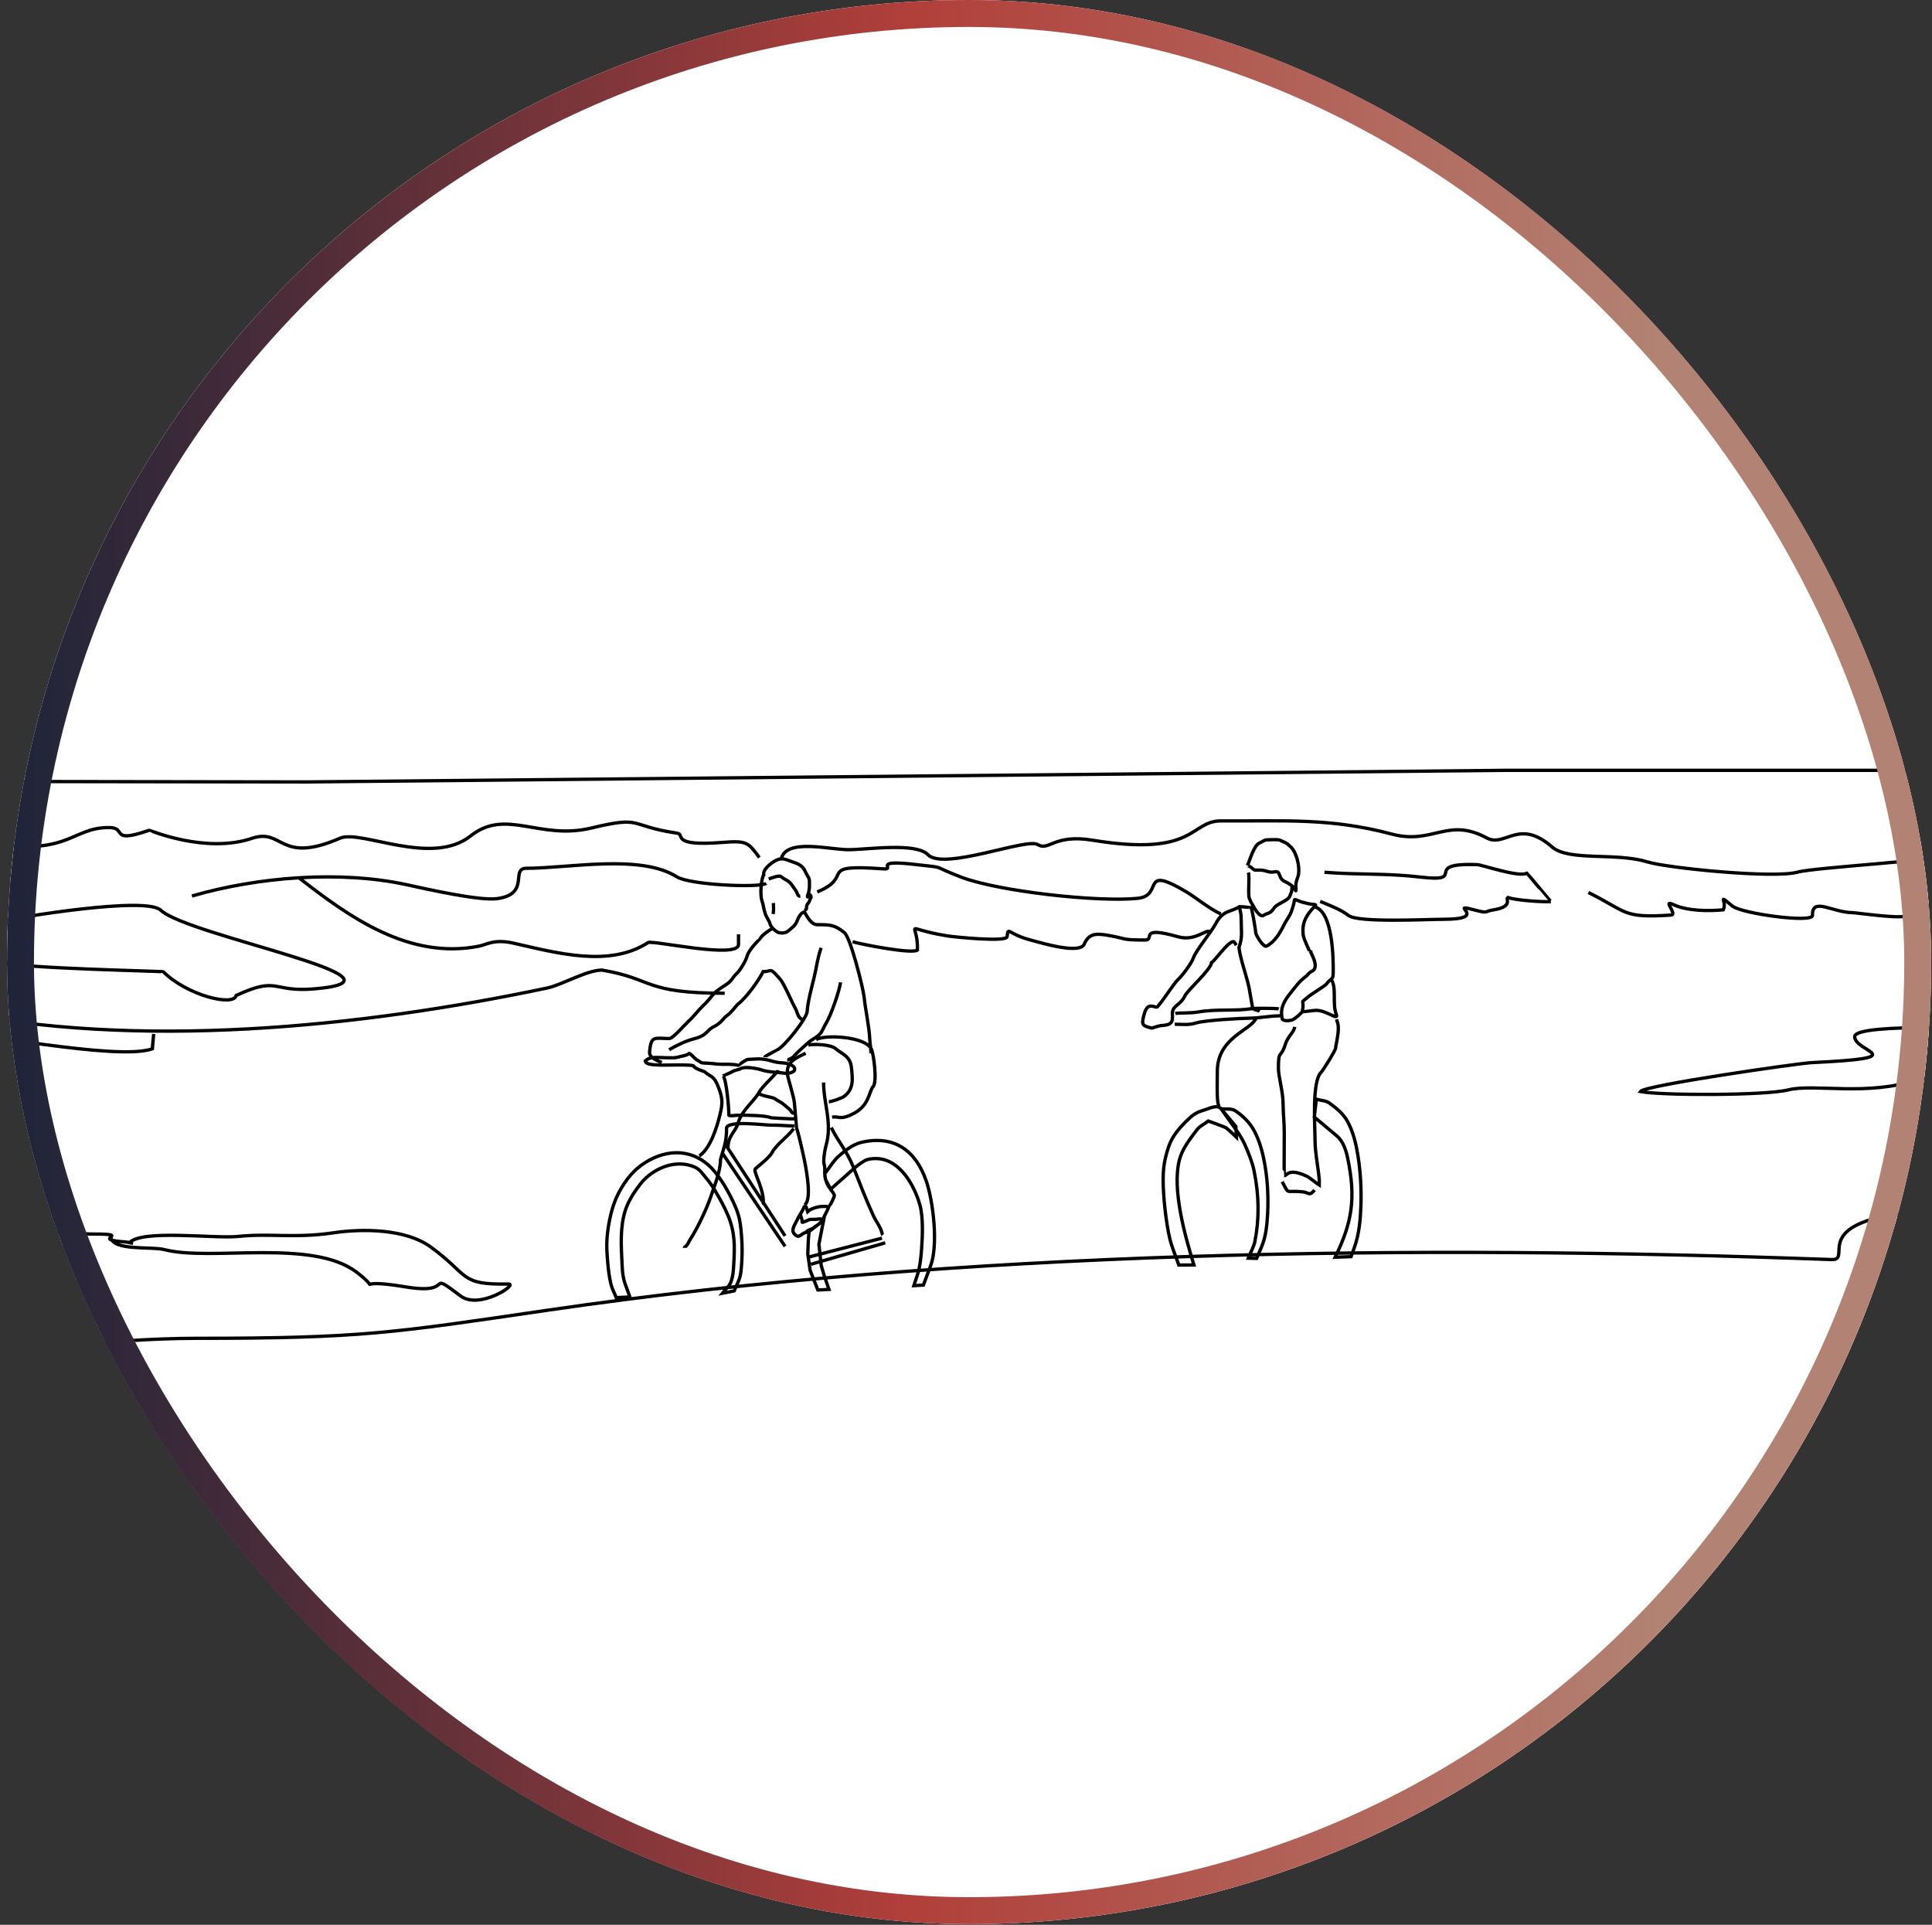 <?xml version="1.0" encoding="UTF-8"?> <svg xmlns="http://www.w3.org/2000/svg" width="269" height="268" viewBox="0 0 269 268" fill="none"><rect x="0" y="0" width="269" height="268" fill="#333333" stroke="none"/><g clip-path="url(#clip0_220_299)"><rect x="0.976" width="267.91" height="267.91" rx="133.955" fill="url(#paint0_linear_220_299)"></rect><path d="M107.518 129.319C107.274 129.368 106.003 130.281 105.889 130.623C105.889 130.639 104.26 132.187 104.015 133.148C103.836 133.816 102.989 135.217 102.484 135.641C102.109 135.95 101.93 136.569 101.05 137.123C98.851 138.492 99.388 138.638 97.727 140.202C97.189 140.708 96.619 141.522 95.821 142.239C95.299 142.728 93.686 144.601 93.197 144.601C91.128 144.601 90.639 144.113 90.444 146.491C90.379 147.29 91.617 147.729 92.138 147.941" fill="white"></path><path d="M93.164 146.166C94.158 145.58 95.446 144.945 96.537 144.668C98.606 144.13 98.248 143.511 99.437 142.924C100.366 142.468 100.773 141.735 101.116 141.491C101.898 140.937 102.5 140.008 102.745 139.812C103.918 138.916 105.563 136.635 106.263 135.283C107.534 135.316 107.062 134.534 108.626 136.342C109.18 136.978 110.222 139.487 110.711 140.35C111.053 140.953 111.037 141.67 111.737 141.979" fill="white"></path><path d="M114.328 131.976C113.791 133.508 113.725 134.551 113.351 136.098C113.057 137.288 112.422 139.699 112.39 140.807C112.357 141.784 109.098 145.89 108.169 146.199C108.153 146.199 106.736 146.965 106.605 147.063C106.524 147.128 106.508 147.112 106.508 147.193" fill="white"></path><path d="M117.032 136.781C116.853 138.052 115.696 141.376 114.996 142.516C114.311 143.657 114.605 143.868 113.009 144.813C112.65 145.025 110.972 146.573 110.597 146.98C110.646 147.143 109.767 147.599 109.604 147.583" fill="white"></path><path d="M111.999 126.973C111.542 127.071 111.2 127.674 111.053 128.065C110.711 128.961 110.305 129.14 109.669 129.678C109.327 129.971 108.577 129.939 108.3 129.808C107.893 129.596 107.356 129.108 107.225 128.652C107.079 128.146 106.72 127.739 106.557 127.25C106.313 126.534 106.312 126.045 106.068 125.344C105.824 124.627 105.955 122.33 106.346 121.809C106.183 121.092 107.257 120.261 107.795 119.935C108.544 119.479 109.017 119.495 109.832 119.821C110.662 120.147 111.608 120.277 112.064 121.239C112.699 122.591 112.732 121.939 112.699 123.634C112.699 123.634 112.39 125.556 112.438 124.66C112.438 124.562 112.618 124.334 112.813 124.627C113.058 125.018 112.862 124.953 112.715 125.409C112.585 125.849 112.276 125.8 112.292 126.485C112.292 126.615 112.097 126.729 111.983 126.762" fill="white"></path><path d="M107.029 122.38C107.372 122.282 108.479 121.809 108.772 122.07C109.392 122.608 109.767 122.461 110.386 123.406C110.581 123.716 110.907 124.058 111.005 124.416C111.053 124.612 111.2 124.807 111.428 124.791" fill="white"></path><path d="M107.681 125.736C107.714 126.307 107.73 126.714 107.648 127.268L107.681 125.736Z" fill="white"></path><path d="M111.999 126.973C112.39 127.609 112.927 128.75 113.791 128.75C115.55 128.75 116.186 128.75 117.554 129.842C118.45 130.558 120.193 137.662 120.307 138.786C120.503 140.66 121.024 142.908 121.105 144.765C121.138 145.368 121.268 145.987 121.268 146.655" fill="white"></path><path d="M113.627 144.749C114.882 144.016 120.535 144.31 121.334 146.085C121.659 146.819 122.148 150.615 121.578 151.283C120.975 151.967 121.057 153.857 118.939 154.997C116.903 156.089 116.772 155.323 115.86 155.567" fill="white"></path><path d="M112.536 145.515C113.22 145.336 115.696 145.401 116.381 146.036C117.081 146.704 118.385 146.981 118.548 148.627C118.711 150.24 118.906 151.608 117.537 152.651C117.179 152.928 115.761 153.4 115.403 153.4" fill="white"></path><path d="M112.178 146.655C110.793 147.307 109.457 147.877 109.637 149.572C109.702 150.142 110.516 152.651 110.598 153.482C110.647 153.938 110.907 157.131 110.923 157.164C111.118 157.424 112.048 161.677 112.129 162.182C112.292 163.176 113.058 167.086 112.015 167.786" fill="white"></path><path d="M114.67 150.728C114.67 153.71 115.941 156.398 114.98 159.624C114.898 159.917 114.377 162.426 114.996 162.377" fill="white"></path><path d="M114.751 162.133C114.996 163.045 114.605 163.371 115.11 164.707C115.338 165.342 116.234 166.19 116.169 166.515C116.104 166.776 115.729 167.558 115.566 167.802" fill="white"></path><path d="M112.015 167.77C112.112 168.063 111.232 169.302 111.02 169.79C110.76 170.393 110.043 171.257 110.63 171.843C111.347 172.56 111.46 171.729 112.275 171.583C112.324 171.257 113.106 171.175 113.318 170.931C113.497 170.719 114.23 170.458 114.572 169.742C114.833 169.204 115.028 168.894 115.289 168.292C115.338 168.194 115.517 167.705 115.533 167.689L115.583 167.803" fill="white"></path><path d="M112.129 167.948C112.34 168.046 112.406 168.73 112.422 168.763C112.569 168.649 112.504 168.616 112.83 168.421C113.107 168.258 113.954 167.997 114.263 167.997C114.638 167.997 114.833 167.932 115.241 168.013" fill="white"></path><path d="M111.347 169.057C111.542 169.22 111.738 170.083 111.689 170.181C111.754 170.279 112.536 169.823 112.83 169.79C113.269 169.758 113.53 169.823 113.986 169.725C114.084 169.709 114.263 169.725 114.361 169.741" fill="white"></path><path d="M108.3 149C108.267 149.408 106.15 151.2 105.677 152.112C105.107 153.22 103.265 154.589 102.777 156.348C102.434 157.603 101.36 158.075 101.36 159.818" fill="white"></path><path d="M110.515 157.146C109.636 158.32 108.088 159.362 107.502 160.47C107.029 161.366 105.107 162.653 105.107 162.865C105.123 163.647 106.345 165.602 106.28 167.492C106.28 167.573 106.264 167.557 106.313 167.622" fill="white"></path><path d="M105.612 152.243C106.394 152.748 107.697 152.683 108.104 153.139C108.104 153.139 108.952 153.595 109.18 153.823C109.457 154.1 109.994 154.393 110.206 154.817C110.238 154.899 110.451 155.013 110.532 155.045" fill="white"></path><path d="M89.858 147.583C89.662 148.365 91.617 148.251 91.992 148.3C92.399 148.332 96.439 148.186 96.553 148.414C96.781 148.854 98.003 149.147 98.085 149.228" fill="white"></path><path d="M89.857 147.779C90.297 147.03 91.894 147.274 92.676 147.274C93.409 147.274 94.028 147.356 94.696 147.111C94.81 147.079 95.722 146.948 95.902 146.704C96.032 146.525 96.749 147.437 97.058 147.6C97.775 147.942 97.286 148.007 98.59 148.04C99.095 148.056 99.877 148.186 100.447 148.186C101.132 148.186 102.141 148.154 102.777 148.333C102.825 148.349 103.82 147.502 104.211 147.502C104.504 147.502 105.221 147.437 105.612 147.437C107.078 147.437 107.583 147.958 108.984 147.991C109.375 148.007 110.939 148.301 110.597 149.05C110.483 149.294 109.75 149.506 109.473 149.457C108.382 149.294 106.997 149.311 106.019 148.968C105.498 148.789 103.673 148.431 103.087 148.806C102.842 148.968 102.434 148.936 101.962 149.213C101.783 149.327 100.708 149.783 100.692 149.799" fill="white"></path><path d="M98.085 149.212C99.111 150.092 99.388 149.701 100.056 151.444C100.642 152.992 100.626 153.676 100.219 155.305C99.812 156.967 98.916 159.818 97.466 160.877L97.352 160.926" fill="white"></path><path d="M100.692 149.815C101.148 150.369 101.506 154.328 101.474 155.257C101.474 155.452 102.663 155.257 103.054 155.273C103.901 155.273 106.655 155.305 107.339 155.631C107.42 155.664 110.402 155.811 110.776 155.794" fill="white"></path><path d="M110.63 156.773C109.457 156.773 108.56 156.642 107.322 156.658C106.394 156.658 101.49 155.991 101.164 157.017C101.164 159.037 100.822 159.64 100.317 161.448C100.317 163.094 99.486 165.082 98.965 166.629C98.378 168.34 97.14 170.963 96.146 172.494C95.869 172.918 95.755 173.391 95.364 173.619C95.299 173.651 95.283 173.684 95.283 173.749" fill="white"></path><path d="M115.746 157C116.593 158.809 117.913 160.226 118.809 162.491C119.688 164.739 120.6 167.069 121.578 169.219C121.985 170.115 122.621 170.816 122.832 171.793C122.865 171.924 122.833 171.859 122.914 171.956" fill="white"></path><path d="M85.8 180.672C85.556 180.053 85.231 179.467 85.068 178.815C84.84 177.87 84.709 176.893 84.628 175.915C84.53 174.775 84.432 173.634 84.513 172.494C84.595 171.304 84.79 170.115 85.084 168.942C85.328 167.964 85.67 167.003 86.126 166.123C87.153 164.168 88.407 162.637 90.363 161.562C93.735 159.704 97.254 160.307 99.583 163.223C100.219 164.022 100.789 164.869 101.278 165.765C101.848 166.824 102.418 167.916 102.777 169.072C103.102 170.131 103.184 171.272 103.266 172.38C103.347 173.553 103.347 174.726 103.266 175.883C103.201 176.73 103.168 177.609 102.826 178.375L102.223 179.744L100.578 180.07C100.969 179.564 101.506 179.141 101.75 178.538C102.06 177.772 102.109 176.941 102.158 176.127C102.304 173.52 102.37 171.647 101.343 169.186C100.871 168.062 100.268 166.987 99.649 165.928C99.274 165.293 98.867 164.673 98.394 164.12C97.905 163.533 97.45 162.816 96.749 162.507C94.207 161.399 91.34 162.523 89.581 164.364C89.222 164.739 88.065 166.221 87.446 167.557C86.387 169.822 86.436 172.591 86.566 175.019C86.632 176.29 86.615 177.609 87.055 178.815L87.706 180.591L85.8 180.672Z" fill="white"></path><path d="M114.833 163.42C115.501 162.589 116.039 161.612 116.853 160.911C117.766 160.129 118.776 159.331 119.949 159.054C124.494 158.011 127.508 160.178 128.975 164.463C129.919 167.232 130.669 173.293 129.578 176.226L128.567 178.93L127.232 179.012C127.476 178.23 127.786 177.48 127.965 176.682C128.161 175.721 128.258 174.759 128.323 173.782C128.453 172.039 128.551 169.448 128.079 167.77C127.313 165.049 125.293 161.4 122.067 161.318C121.481 161.302 120.845 161.351 120.34 161.644C119.281 162.263 118.401 163.159 117.472 163.974L115.648 165.587L114.931 164.202L114.833 163.42Z" fill="white"></path><path d="M112.65 171.468L112.552 172.56L112.471 174.613L112.797 176.877L113.872 179.614L115.42 179.533L114.784 177.708L114.344 176.209L114.019 173.244L114.67 169.937L112.65 171.468Z" fill="white"></path><path d="M173.68 120.522C174.006 119.837 174.593 117.654 175.375 117.377C175.684 117.263 176.059 116.921 176.385 116.937C176.385 116.937 177.933 116.856 178.177 116.97C179.138 117.459 178.845 117.133 179.676 117.882C180.523 118.648 180.979 120.603 180.8 121.744C180.735 122.167 180.409 122.656 180.425 123.373C180.442 124.236 180.54 124.188 180.133 123.585C179.986 123.373 179.334 122.917 179.024 122.803C177.868 122.363 178.389 121.222 177.542 121.385C176.515 121.581 176.417 121.141 175.309 121.141C174.593 121.141 174.772 121.271 174.185 120.75C174.104 120.701 173.696 120.489 173.68 120.522Z" fill="white"></path><path d="M173.827 121.484C174.007 122.135 173.73 124.612 173.958 125.1C174.121 125.443 174.072 125.459 174.332 125.866C174.544 126.225 175.359 127.886 175.978 127.43C176.401 127.121 176.858 127.284 177.363 126.469C177.754 125.817 179.334 125.459 179.595 124.758C179.953 123.764 179.774 124.481 179.904 123.504L179.953 123.422" fill="white"></path><path d="M172.54 126.078C172.703 127.121 172.817 126.974 172.817 128.164C172.817 129.826 173.029 130.38 172.508 131.944C172.475 132.025 172.491 132.025 172.458 132.106" fill="white"></path><path d="M172.573 126.24C172.768 126.224 174.169 126.354 174.202 126.403C174.349 126.631 174.838 129.58 174.838 129.841C174.854 130.216 175.912 131.959 176.352 131.731C177.46 131.177 178.226 129.906 178.748 128.831C179.106 128.081 179.611 127.576 179.888 126.664C180.116 125.915 180.099 126.077 180.23 125.312C180.262 125.133 180.865 125.491 181.175 125.572C182.022 125.784 182.12 125.866 182.967 125.931C183.488 125.963 182.935 126.273 182.658 126.615C181.696 127.739 181.272 128.701 181.452 130.199C181.517 130.737 182.315 132.366 182.331 132.431" fill="white"></path><path d="M172.508 131.944C172.671 133.459 173.567 135.869 173.925 137.596C173.99 137.938 174.414 140.529 174.479 140.594" fill="white"></path><path d="M183.033 126.257C185.574 126.925 185.672 133.425 185.623 135.592C185.59 136.488 185.313 136.162 184.727 136.961C184.45 137.335 182.739 138.28 181.99 138.916C180.898 139.861 181.664 138.981 181.338 140.822C181.305 140.985 180.197 141.979 179.823 142.044C179.513 142.109 178.52 142.256 178.504 141.734C178.227 140.333 178.813 139.355 179.644 138.313C180.475 137.286 180.833 136.7 181.924 135.869C182.022 135.804 182.266 135.413 182.641 135.25C183.798 134.712 182.511 132.757 182.495 132.513L182.316 132.448" fill="white"></path><path d="M172.573 126.24C171.367 127.039 170.292 126.648 169.233 128.668C168.646 129.792 166.528 132.301 166.137 133.425C165.909 134.11 164.622 135.853 164.003 136.407C163.384 136.977 161.315 140.268 161.038 140.236C160.582 140.187 159.784 139.617 159.36 141.05C158.855 142.761 159.034 142.81 160.37 143.152C160.37 143.152 161.38 142.826 161.576 142.81C163.042 142.712 163.319 142.468 163.238 141.246C163.156 139.959 164.329 140.056 164.981 138.655C165.372 137.841 168.549 135.071 168.696 134.028C169.152 133.784 171.417 130.509 171.889 131.21C172.003 131.373 172.035 131.454 172.133 131.617" fill="white"></path><path d="M185.33 136.358C186.144 137.433 185.476 139.779 186.046 141.213C186.454 142.223 184.727 140.675 183.261 140.675C182.87 140.675 181.354 140.904 181.338 140.904L181.355 140.822" fill="white"></path><path d="M174.479 140.579C174.658 140.513 175.261 140.725 175.391 140.807L174.479 140.579Z" fill="white"></path><path d="M180.262 142.973C180.181 143.755 179.367 144.162 178.959 145.416C178.308 147.502 177.998 146.036 177.998 148.724C177.998 149.913 178.65 152.015 178.65 153.709C178.65 155.045 178.829 156.348 178.813 157.864C178.813 157.945 178.78 163.696 178.813 163.696C179.204 163.745 179.334 162.507 182.055 163.827C182.266 163.924 183.407 164.837 183.701 165.016C183.766 163.517 183.098 160.894 183.098 158.743C183.098 156.87 182.641 150.516 183.945 149.31C184.157 149.115 185.948 146.28 185.965 145.921C185.981 145.482 186.339 144.309 186.339 143.184C186.339 142.468 186.225 142.484 186.095 141.93" fill="white"></path><path d="M178.519 164.543C179.578 166.449 178.861 165.7 181.338 165.944C182.299 166.042 182.267 166.612 183.032 165.7" fill="white"></path><path d="M174.854 141.849C174.039 143.511 169.494 144.504 169.494 149.18C169.494 149.93 169.396 153.351 169.64 153.775C169.689 153.856 169.657 153.97 169.657 154.068" fill="white"></path><path d="M163.645 141.116C164.036 141.002 165.714 141.1 166.838 140.904C169.526 140.448 172.084 140.823 174.283 140.432C174.576 140.383 177.737 140.367 178.047 140.481" fill="white"></path><path d="M163.563 142.614C164.703 142.614 165.469 142.761 166.528 142.435C167.75 142.061 172.589 141.784 174.055 141.767C175.423 141.751 176.808 141.441 178.226 141.441" fill="white"></path><path d="M164.133 176.144C163.709 174.922 163.188 173.733 162.878 172.478C162.341 170.197 161.934 166.499 161.95 164.137C161.95 163.143 162.047 162.149 162.275 161.188C162.52 160.178 162.814 159.168 163.368 158.288C164.019 157.245 164.899 156.333 165.827 155.502C166.3 155.078 166.87 154.785 167.473 154.622C168.288 154.394 169.46 153.726 170.014 154.378L172.067 156.838L172.148 158.337C172.148 158.337 170.976 157.213 170.732 157.05C170.487 156.887 168.239 156.088 168.239 156.088C167.701 156.512 167.033 156.789 166.626 157.343C165.665 158.63 164.606 159.95 164.215 161.497C163.156 165.587 164.98 172.038 166.235 176.128L164.133 176.144Z" fill="white"></path><path d="M183.276 153.058C183.879 153.237 184.58 153.22 185.085 153.579C186.062 154.279 187.056 155.094 187.626 156.153C188.425 157.619 188.816 159.297 189.077 160.943C189.435 163.224 189.565 165.57 189.484 167.883C189.419 169.806 189.239 171.794 188.604 173.602L188.116 174.971L185.899 175.052C188.245 170.246 188.832 166.873 187.626 161.187C187.398 160.096 186.991 158.89 186.128 158.157L183 155.534L183.276 153.058Z" fill="white"></path><path d="M170.014 154.378C170.666 154.475 171.433 154.297 171.987 154.655C173.062 155.372 174.039 156.333 174.642 157.474C175.473 159.038 175.896 160.813 176.173 162.557C176.515 164.658 176.596 166.809 176.499 168.927C176.417 170.507 176.271 172.153 175.652 173.603L174.967 175.216L173.795 175.183C174.104 174.401 174.56 173.668 174.723 172.853C175.033 171.306 175.179 169.709 175.163 168.145C175.147 166.402 174.951 164.658 174.593 162.948C174.332 161.726 173.843 160.553 173.338 159.396C172.996 158.647 172.556 157.93 172.068 157.262L170.014 154.378Z" fill="white"></path><path d="M-187.338 195.369C-175.868 195.369 -178.165 195.907 -166.076 192.795C-165.881 191.818 -59.021 186.848 -54.084 188.559C-35.576 194.995 2.026 186.343 27.442 186.343C50.381 186.343 54.633 185.594 76.334 182.417C133.487 174.059 196.799 173.244 255.011 175.379C258.677 175.509 248.901 168.292 276.451 168.292C285.2 168.292 293.933 168.292 302.486 168.292" fill="white"></path><path d="M298.544 142.664C295.139 142.387 284.972 143.316 280.019 143.316C278.781 143.316 258.302 142.338 258.237 144.326C258.172 146.509 266.839 147.258 252.209 147.959C250.449 148.04 228.911 151.136 228.374 151.983C231.29 152.553 245.806 152.553 248.983 151.755C252.616 150.843 260.029 152.716 267.083 150.289C268.794 149.702 299.228 148.822 299.521 150.093C300.075 150.386 301.705 150.24 302.503 150.24" fill="white"></path><path d="M-187.338 181.503C-185.024 181.145 -186.393 180.738 -182.157 180.542C-177.709 180.33 -171.664 178.538 -167.738 181.308C-167.135 181.731 -152.913 182.937 -152.342 180.9C-152.131 180.135 -146.021 178.929 -145.125 179.157C-139.39 180.656 -134.013 179.402 -128.197 179.402C-113.632 179.402 -108.109 180.461 -93.886 176.583C-92.241 176.127 -84.518 173.113 -83.622 173.683C-76.681 178.098 -56.886 177.447 -49.587 175.394C-41.099 173.015 -31.796 173.406 -23.162 171.695C-11.838 169.447 -7.505 171.337 3.786 171.337C6.392 171.337 9.619 171.826 13.105 171.826C18.71 171.826 12.225 172.559 17.536 172.934C17.829 172.95 18.106 173.064 18.53 173.113" fill="white"></path><path d="M-36.146 190.936C-38.867 189.014 -40.073 185.104 -44.977 182.497C-49.832 179.923 -50.239 182.627 -55.6 182.627C-57.75 182.627 -61.937 183.279 -63.533 182.139C-64.201 181.65 -70.522 181.634 -70.767 182.041C-73.976 187.434 -73.292 182.432 -77.137 185.544C-81.96 189.454 -91.263 189.291 -97.03 188.607L-97.519 188.59V189.095" fill="white"></path><path d="M-188.168 188.118C-176.666 182.921 -184.308 186.766 -172.3 186.342C-167.804 186.195 -167.967 189.861 -167.234 185.544C-167.022 184.322 -160.244 189.747 -154.688 186.57C-153.923 186.13 -152.228 184.566 -149.947 185.43C-140.726 188.884 -145.76 184.599 -138.021 186.179C-135.822 186.619 -124.14 188.558 -123.326 185.511C-122.853 183.8 -117.933 185.756 -115.261 185.707C-109.933 185.609 -114.903 186.652 -111.433 184.42C-108.728 182.676 -101.104 186.7 -99.621 184.615C-97.194 181.161 -90.579 180.738 -87.043 181.813C-84.827 182.497 -76.697 182.334 -75.28 180.998C-75.003 180.738 -71.126 180.021 -75.46 177.821C-76.242 177.43 -75.981 177.023 -75.85 176.225" fill="white"></path><path d="M18.009 173.049C19.736 171.126 29.902 172.511 33.225 172.153C37.478 171.697 41.03 172.446 46.341 171.664C50.447 171.045 56.458 171.077 59.961 173.619C65.403 177.562 63.871 178.914 70.779 178.784C72.246 178.751 66.739 182.417 64.132 180.445C59.049 176.617 63.725 180.397 56.426 179.175C48.312 177.822 53.721 180.266 49.681 177.154C43.473 172.397 29.364 175.672 22.896 173.994C21.088 173.521 15.63 174.222 15.434 172.218" fill="white"></path><path d="M-187.338 146.036C-177.367 145.645 -148.465 139.421 -139.96 143.934C-134.356 146.899 -101.853 146.394 -94.375 144.504C-87.874 142.875 -89.178 145.742 -80.478 142.451C-72.951 139.616 -15.846 138.851 -7.277 140.659C19.068 146.215 50.088 143.07 76.205 137.564C78.274 137.124 81.695 135.071 83.813 135.071C91.128 136.309 89.515 138.297 100.903 138.297" fill="white"></path><path d="M-180.267 155.714C-172.529 150.142 -159.983 152.097 -157.246 149.295C-156.105 148.122 -130.967 150.109 -129.956 149.702L-129.647 149.588" fill="white"></path><path d="M-163.519 151.07C-161.27 152.227 -150.176 158.939 -148.774 157.114C-147.161 155.012 -142.225 162.1 -133.883 160.177C-129.761 159.232 -114.3 165.211 -117.021 160.682C-121.061 153.954 -114.332 159.639 -114.348 155.55C-114.365 153.057 -103.612 158.906 -107.05 151.64C-107.441 150.809 -94.423 151.135 -92.208 149.278C-90.415 147.779 -75.867 149.913 -71.794 149.913C-69.269 149.913 -63.843 150.32 -62.263 148.61C-61.269 147.534 -56.528 149.815 -56.463 147.534L-56.284 147.176C-55.111 147.046 -54.182 148.3 -50.386 148.3C-44.341 148.3 -51.82 147.176 -43.006 147.176C-40.92 147.176 -32.562 147.437 -32.595 146.329C-32.676 143.51 -21.76 147.893 -19.137 147.828C-15.211 147.73 -10.731 149.799 -10.845 146.541C-10.893 144.928 -7.472 146.964 -5.273 144.39C-4.344 143.298 16.102 147.811 21.202 146.036C21.202 146.019 21.381 144.113 21.398 143.966" fill="white"></path><path d="M-183.167 129.27C-175.982 129.27 -169.726 135.559 -156.936 135.396C-146.835 135.266 -144.05 136.879 -135.17 132.92C-127.546 129.515 -119.823 132.089 -114.463 128.195C-111.53 129.075 -94.407 125.474 -82.791 129.352C-75.883 131.665 -8.678 130.232 -0.466 128.391C2.792 127.658 20.323 124.79 22.375 126.729C26.188 130.329 59.505 136.39 43.686 137.694C37.788 138.182 38.846 135.852 32.883 138.606C32.541 140.203 26.009 138.573 22.75 135.315C22.636 135.201 3.151 134.875 -0.026 133.963C-17.997 128.782 -31.617 140.463 -46.394 135.103C-51.721 133.164 -69.822 132.187 -70.311 131.877" fill="white"></path><path d="M-187.338 136.049C-169.987 143.837 -175.347 135.805 -172.544 136.554C-164.073 138.835 -167.136 137.858 -159.12 137.972C-155.927 138.004 -147.357 143.364 -144.913 140.122C-142.518 136.929 -134.046 138.574 -130.934 139.617C-122.022 142.599 -130.771 135.56 -123.13 135.56C-109.331 135.56 -120.361 134.55 -111.921 131.976C-109.787 131.324 -96.281 130.445 -93.739 131.259C-88.851 132.823 -79.418 133.312 -74.188 133.312" fill="white"></path><path d="M-187.338 117.835C-181.359 117.933 -178.605 120.197 -170.573 120.099C-161.841 119.985 -154.916 121.631 -146.412 119.806C-142.713 119.008 -132.271 118.829 -129.322 117.639C-127.399 116.874 -118.161 117.574 -112.442 115.945C-108.679 114.87 -100.793 118.193 -94.928 116.059C-90.513 114.462 -85.772 115.081 -81.504 113.436C-79.468 112.654 -71.354 112.1 -68.715 113.583C-63.029 116.792 -54.801 114.055 -50.907 116.385C-49.538 117.199 -42.223 118.91 -38.753 120.458C-37.743 120.898 -34.566 120.898 -33.393 120.898" fill="white"></path><path d="M-143.398 119.366C-138.184 121.516 -129.207 122.298 -125.378 124.188C-120.572 126.583 -119.954 123.325 -119.009 123.553C-116.744 124.107 -112.312 125.084 -110.357 123.814C-108.94 122.885 -97.356 124.612 -98.089 121.516C-95.906 119.626 -82.449 126.225 -89.862 121.093C-92.615 119.187 -92.778 121.451 -97.405 118.144" fill="white"></path><path d="M-158.468 120.572C-152.44 123.032 -148.432 123.651 -145.793 129.858C-145.157 131.357 -149.149 131.471 -151.169 129.695C-155.568 125.818 -151.218 130.787 -156.464 130.722C-165.034 130.624 -160.537 125.345 -173.033 128.751C-173.913 128.995 -180.381 129.272 -180.479 129.549" fill="white"></path><path d="M-68.877 124.596C-63.468 126.861 -31.992 125.769 -26.485 124.27C-22.347 123.146 -21.206 123.749 -15.504 121.859C-12.62 120.914 -6.332 116.629 -4.149 117.053C9.911 119.725 9.52 115.179 15.239 115.228C17.732 115.244 15.174 117.541 20.779 115.603C20.828 115.586 28.648 118.91 35.083 116.727C39.482 115.244 38.83 120.409 47.335 116.711C50.235 115.456 60.091 120.718 65.533 116.385C70.469 112.475 75.097 117.036 82.33 115.293C89.678 113.534 87.315 114.984 94.288 116.01C95.445 116.189 93.246 117.867 100.578 117.297C104.064 117.02 104.162 117.313 105.726 119.399" fill="white"></path><path d="M26.725 124.758C35.881 122.103 47.335 121.158 56.67 123.194C59.423 123.797 66.641 125.426 69.133 125.133C73.923 124.546 71.007 120.897 73.288 120.897C79.219 120.897 89.157 118.877 94.24 122.086C96.048 123.227 105.775 123.65 106.687 122.999" fill="white"></path><path d="M41.617 122.217C48.769 127.805 56.996 133.621 66.657 131.748C67.781 131.536 68.759 130.705 71.496 131.324C77.427 132.66 84.807 134.762 90.232 131.243C90.819 130.868 102.826 133.589 102.826 131.503C102.826 131.031 102.826 130.559 102.826 130.086" fill="white"></path><path d="M108.772 119.577C109.506 116.693 115.436 118.306 118.124 118.306C120.731 118.306 127.525 117.264 129.203 119.007C131.37 121.255 142.937 116.645 144.469 117.589C146.065 118.567 146.701 116.091 152.11 116.987C166.659 119.365 165.632 114.266 170.047 114.298C178.731 114.364 185.117 113.826 193.801 116.14C199.503 117.655 201.54 113.728 206.982 116.661C209.589 118.078 211.413 113.842 216.105 117.932C218.419 119.952 225.001 118.665 229.335 120.001C232.202 120.881 247.011 122.347 250.286 121.434C252.648 120.766 270.57 119.789 272.509 118.877C274.985 117.687 270.912 118.241 276.696 117.704C279.563 117.443 299.831 114.755 300.955 116.4" fill="white"></path><path d="M113.791 124.188C119.151 121.988 113.432 120.294 122.995 120.978C124.869 121.109 121.089 119.61 127.655 120.392C131.972 120.897 129.333 120.408 133.846 122.135C138.913 124.074 152.615 125.638 158.382 125.084C162.13 124.725 158.643 120.278 165.192 124.188C166.609 125.035 168.255 126.452 169.966 127.251" fill="white"></path><path d="M118.711 131.128C120.242 131.552 127.004 132.855 127.737 132.285C127.867 128.098 125.309 129.238 131.908 130.313C132.82 130.46 140.119 131.209 140.217 130.427C140.429 128.88 140.168 130.036 143.654 130.932C144.941 131.275 150.334 132.904 150.953 131.47C151.637 129.906 152.663 129.955 154.358 130.248C156.997 130.704 155.971 130.884 159.441 130.884C160.875 130.884 158.431 128.847 164.003 130.427C166.528 131.144 167.994 129.189 168.548 129.776" fill="white"></path><path d="M221.156 124.269C226.581 126.941 225.816 127.87 232.642 127.414C233.652 127.349 231.404 125.198 232.935 125.931C234.874 126.86 237.872 126.876 239.941 126.681C240.511 125.491 238.98 124.351 241.212 126.159C242.499 127.218 252.388 128.554 252.355 127.463C252.29 124.856 255.06 127.023 257.878 127.072C258.644 127.088 265.731 128.18 265.731 127.316C265.731 124.823 268.11 126.273 271.189 126.273C272.004 126.273 274.578 126.518 274.985 126.355C275.393 126.974 278.782 126.371 276.875 123.96C277.169 123.813 280.802 125.442 281.909 125.475C283.864 125.524 289.567 126.355 287.84 123.553C286.716 121.744 289.159 123.08 290.202 123.162C294.731 123.569 294.128 124.367 295.253 121.874C295.432 121.826 302.34 124.074 302.324 123.162C302.308 121.663 302.666 116.449 300.629 116.123" fill="white"></path><path d="M184.401 121.45C189.272 121.841 192.905 121.548 197.907 122.135C204.505 122.9 197.744 120.098 205.678 120.391C206.428 120.424 211.446 122.2 212.602 121.581C212.7 121.662 215.91 125.54 215.926 125.54C214.655 125.605 211.152 125.361 209.93 124.97C209.588 125.214 210.745 126.24 207.894 126.697C206.493 126.908 207.454 127.267 204.961 126.615C201.67 125.752 207.519 128 200.937 128C198.656 128 189.044 128.505 187.741 127.462C186.747 126.664 185.085 126.045 183.814 125.507" fill="white"></path><path d="M-187.338 108.547L42.773 108.873L209.474 107.26H302.486" fill="white"></path><path d="M302.486 -2.679H-187.338V270.59H302.486V-2.679Z" fill="white"></path><path d="M107.518 129.319C107.274 129.368 106.003 130.281 105.889 130.623C105.889 130.639 104.26 132.187 104.015 133.148C103.836 133.816 102.989 135.217 102.484 135.641C102.109 135.95 101.93 136.569 101.05 137.123C98.851 138.492 99.389 138.638 97.727 140.203C97.189 140.708 96.619 141.522 95.821 142.239C95.299 142.728 93.686 144.601 93.197 144.601C91.128 144.601 90.639 144.113 90.444 146.491C90.379 147.29 91.617 147.729 92.138 147.941M93.164 146.166C94.158 145.58 95.446 144.945 96.537 144.668C98.606 144.13 98.248 143.511 99.437 142.924C100.366 142.468 100.773 141.735 101.116 141.491C101.898 140.937 102.5 140.008 102.745 139.812C103.918 138.916 105.563 136.636 106.263 135.283C107.534 135.316 107.062 134.534 108.626 136.342C109.18 136.978 110.222 139.487 110.711 140.35C111.053 140.953 111.037 141.67 111.737 141.979M114.328 131.976C113.791 133.508 113.725 134.551 113.351 136.098C113.057 137.288 112.422 139.699 112.39 140.807C112.357 141.784 109.098 145.89 108.169 146.199C108.153 146.199 106.736 146.965 106.605 147.063C106.524 147.128 106.508 147.112 106.508 147.193M117.032 136.781C116.853 138.052 115.696 141.376 114.996 142.516C114.311 143.657 114.605 143.868 113.009 144.813C112.65 145.025 110.972 146.573 110.597 146.98C110.646 147.143 109.767 147.599 109.604 147.583M111.983 126.762C112.097 126.729 112.292 126.615 112.292 126.485C112.276 125.8 112.585 125.849 112.715 125.409C112.862 124.953 113.058 125.018 112.813 124.627C112.618 124.334 112.438 124.562 112.438 124.66C112.39 125.556 112.699 123.634 112.699 123.634C112.732 121.939 112.699 122.591 112.064 121.239C111.608 120.277 110.662 120.147 109.832 119.821C109.017 119.495 108.544 119.479 107.795 119.935C107.257 120.261 106.183 121.092 106.346 121.809C105.955 122.33 105.824 124.627 106.068 125.344C106.312 126.045 106.313 126.534 106.557 127.25C106.72 127.739 107.079 128.146 107.225 128.652C107.356 129.108 107.893 129.596 108.3 129.808C108.577 129.939 109.327 129.971 109.669 129.678C110.305 129.14 110.711 128.961 111.053 128.065C111.2 127.674 111.542 127.071 111.999 126.973C112.39 127.609 112.927 128.75 113.791 128.75C115.55 128.75 116.186 128.75 117.554 129.842C118.45 130.558 120.193 137.662 120.307 138.786C120.503 140.66 121.024 142.908 121.105 144.765C121.138 145.368 121.268 145.987 121.268 146.655M107.029 122.38C107.372 122.282 108.479 121.809 108.772 122.07C109.392 122.608 109.767 122.461 110.386 123.406C110.581 123.716 110.907 124.058 111.005 124.416C111.054 124.612 111.2 124.807 111.428 124.791M107.681 125.736C107.714 126.307 107.73 126.714 107.648 127.268M113.627 144.749C114.882 144.016 120.535 144.31 121.334 146.085C121.659 146.819 122.148 150.615 121.578 151.283C120.975 151.967 121.057 153.857 118.939 154.997C116.903 156.089 116.772 155.323 115.86 155.567M112.536 145.515C113.22 145.336 115.696 145.401 116.381 146.036C117.081 146.704 118.385 146.981 118.548 148.627C118.711 150.24 118.906 151.608 117.537 152.651C117.179 152.928 115.761 153.4 115.403 153.4M112.178 146.655C110.793 147.307 109.457 147.877 109.637 149.571C109.702 150.142 110.516 152.651 110.598 153.482C110.647 153.938 110.907 157.131 110.923 157.164C111.119 157.424 112.048 161.677 112.129 162.182C112.292 163.175 113.058 167.086 112.015 167.786M114.67 150.728C114.67 153.71 115.941 156.398 114.98 159.624C114.898 159.917 114.377 162.426 114.996 162.377M114.752 162.133C114.996 163.045 114.605 163.371 115.11 164.707C115.338 165.342 116.234 166.19 116.169 166.515C116.104 166.776 115.729 167.558 115.566 167.802M112.015 167.77C112.112 168.063 111.232 169.302 111.02 169.79C110.76 170.393 110.043 171.257 110.63 171.843C111.347 172.56 111.46 171.729 112.275 171.583C112.324 171.257 113.106 171.175 113.318 170.931C113.497 170.719 114.23 170.458 114.572 169.742C114.833 169.204 115.028 168.894 115.289 168.292C115.338 168.194 115.517 167.705 115.533 167.689L115.583 167.803M112.129 167.948C112.34 168.046 112.406 168.73 112.422 168.763C112.569 168.649 112.504 168.616 112.83 168.421C113.107 168.258 113.954 167.997 114.263 167.997C114.638 167.997 114.833 167.932 115.241 168.013M111.347 169.057C111.542 169.22 111.738 170.083 111.689 170.181C111.754 170.279 112.536 169.823 112.83 169.79C113.269 169.758 113.53 169.823 113.986 169.725C114.084 169.709 114.263 169.725 114.361 169.741M108.3 149C108.267 149.408 106.15 151.2 105.677 152.112C105.107 153.22 103.265 154.589 102.777 156.348C102.434 157.603 101.36 158.075 101.36 159.818M110.515 157.147C109.636 158.32 108.088 159.362 107.502 160.47C107.029 161.366 105.107 162.653 105.107 162.865C105.123 163.647 106.345 165.602 106.28 167.492C106.28 167.573 106.264 167.557 106.313 167.622M105.612 152.243C106.394 152.748 107.697 152.683 108.104 153.139C108.104 153.139 108.952 153.595 109.18 153.823C109.457 154.1 109.994 154.393 110.206 154.817C110.239 154.899 110.451 155.013 110.532 155.045M89.858 147.583C89.662 148.365 91.617 148.251 91.992 148.3C92.399 148.332 96.439 148.186 96.553 148.414C96.781 148.854 98.003 149.147 98.085 149.228M89.857 147.779C90.297 147.03 91.894 147.274 92.676 147.274C93.409 147.274 94.028 147.356 94.696 147.111C94.81 147.079 95.722 146.948 95.902 146.704C96.032 146.525 96.749 147.437 97.058 147.6C97.775 147.942 97.286 148.007 98.59 148.04C99.095 148.056 99.877 148.186 100.447 148.186C101.132 148.186 102.141 148.154 102.777 148.333C102.825 148.349 103.82 147.502 104.211 147.502C104.504 147.502 105.221 147.437 105.612 147.437C107.078 147.437 107.583 147.958 108.984 147.991C109.375 148.007 110.939 148.301 110.597 149.05C110.483 149.294 109.75 149.506 109.473 149.457C108.382 149.294 106.997 149.311 106.019 148.968C105.498 148.789 103.673 148.431 103.087 148.806C102.842 148.968 102.434 148.936 101.962 149.213C101.783 149.327 100.708 149.783 100.692 149.799M98.085 149.212C99.111 150.092 99.388 149.701 100.056 151.444C100.642 152.992 100.626 153.676 100.219 155.305C99.812 156.967 98.916 159.818 97.466 160.877L97.352 160.926M100.692 149.815C101.148 150.369 101.506 154.328 101.474 155.257C101.474 155.452 102.663 155.257 103.054 155.273C103.901 155.273 106.655 155.305 107.339 155.631C107.42 155.664 110.402 155.811 110.776 155.794M110.63 156.773C109.457 156.773 108.56 156.642 107.322 156.658C106.394 156.658 101.49 155.991 101.164 157.017C101.164 159.037 100.822 159.64 100.317 161.448C100.317 163.094 99.486 165.082 98.965 166.629C98.378 168.34 97.14 170.963 96.146 172.494C95.869 172.918 95.755 173.391 95.364 173.619C95.299 173.651 95.283 173.684 95.283 173.749M115.746 157C116.593 158.809 117.913 160.226 118.809 162.491C119.688 164.739 120.6 167.069 121.578 169.219C121.985 170.115 122.621 170.816 122.832 171.793C122.865 171.924 122.833 171.859 122.914 171.956M100.952 159.266L109.31 172.088M100.578 160.553L109.31 173.538M112.455 175.068L122.8 172.397M112.927 176.03L123.256 173.049M173.827 121.484C174.007 122.135 173.73 124.612 173.958 125.1C174.121 125.443 174.072 125.459 174.332 125.866C174.544 126.225 175.359 127.886 175.978 127.43C176.401 127.121 176.858 127.284 177.363 126.469C177.754 125.817 179.334 125.459 179.595 124.758C179.953 123.764 179.774 124.481 179.904 123.504L179.953 123.422M172.54 126.078C172.703 127.121 172.817 126.974 172.817 128.164C172.817 129.826 173.029 130.38 172.508 131.944M172.508 131.944C172.475 132.025 172.491 132.025 172.458 132.106M172.508 131.944C172.671 133.459 173.567 135.869 173.925 137.596C173.99 137.938 174.414 140.529 174.479 140.594M182.331 132.431C182.315 132.366 181.517 130.737 181.452 130.199C181.272 128.701 181.696 127.739 182.658 126.615C182.935 126.273 183.488 125.963 182.967 125.931C182.12 125.866 182.022 125.784 181.175 125.572C180.865 125.491 180.262 125.133 180.23 125.312C180.099 126.077 180.116 125.915 179.888 126.664C179.611 127.576 179.106 128.081 178.748 128.831C178.226 129.906 177.46 131.177 176.352 131.731C175.912 131.959 174.854 130.216 174.838 129.841C174.838 129.58 174.349 126.631 174.202 126.403C174.169 126.354 172.768 126.224 172.573 126.24C171.367 127.039 170.292 126.648 169.233 128.668C168.646 129.792 166.528 132.301 166.137 133.425C165.909 134.11 164.622 135.853 164.003 136.407C163.384 136.977 161.315 140.268 161.038 140.236C160.582 140.187 159.784 139.617 159.36 141.05C158.855 142.761 159.034 142.81 160.37 143.152C160.37 143.152 161.38 142.826 161.576 142.81C163.042 142.712 163.319 142.468 163.238 141.246C163.156 139.959 164.329 140.056 164.981 138.655C165.372 137.841 168.549 135.071 168.696 134.028C169.152 133.784 171.416 130.509 171.889 131.21C172.003 131.373 172.035 131.454 172.133 131.617M183.033 126.257C185.574 126.925 185.672 133.425 185.623 135.592C185.59 136.488 185.313 136.162 184.727 136.961C184.45 137.335 182.739 138.28 181.99 138.916C180.898 139.861 181.664 138.981 181.338 140.822C181.305 140.985 180.197 141.979 179.823 142.044C179.513 142.109 178.52 142.256 178.504 141.734C178.227 140.333 178.813 139.356 179.644 138.313C180.475 137.286 180.833 136.7 181.924 135.869C182.022 135.804 182.266 135.413 182.641 135.25C183.798 134.712 182.511 132.757 182.495 132.513L182.316 132.448M185.33 136.358C186.144 137.433 185.476 139.779 186.046 141.213C186.454 142.223 184.727 140.675 183.261 140.675C182.87 140.675 181.354 140.904 181.338 140.904L181.355 140.822M174.479 140.579C174.658 140.513 175.261 140.725 175.391 140.807M180.262 142.973C180.181 143.755 179.367 144.162 178.959 145.416C178.308 147.502 177.998 146.036 177.998 148.724C177.998 149.913 178.65 152.015 178.65 153.709C178.65 155.045 178.829 156.348 178.813 157.864C178.813 157.945 178.78 163.696 178.813 163.696C179.204 163.745 179.334 162.507 182.055 163.827C182.266 163.924 183.407 164.837 183.7 165.016C183.766 163.517 183.097 160.894 183.097 158.743C183.097 156.87 182.641 150.516 183.945 149.31C184.157 149.115 185.948 146.28 185.965 145.921C185.981 145.482 186.339 144.309 186.339 143.184C186.339 142.468 186.225 142.484 186.095 141.93M178.519 164.543C179.578 166.449 178.861 165.7 181.338 165.944C182.299 166.042 182.267 166.612 183.032 165.7M174.854 141.849C174.039 143.511 169.494 144.504 169.494 149.18C169.494 149.93 169.396 153.351 169.64 153.775C169.689 153.856 169.657 153.97 169.657 154.068M163.645 141.116C164.036 141.002 165.714 141.1 166.838 140.904C169.526 140.448 172.084 140.823 174.283 140.432C174.576 140.383 177.737 140.367 178.047 140.481M163.563 142.614C164.703 142.614 165.469 142.761 166.528 142.435C167.75 142.06 172.589 141.784 174.055 141.767C175.423 141.751 176.808 141.441 178.226 141.441M170.014 154.378C169.46 153.726 168.288 154.394 167.473 154.622C166.87 154.785 166.3 155.078 165.827 155.502C164.899 156.333 164.019 157.245 163.368 158.288C162.814 159.168 162.52 160.178 162.275 161.188C162.047 162.149 161.95 163.143 161.95 164.137C161.934 166.499 162.341 170.197 162.878 172.478C163.188 173.733 163.709 174.922 164.133 176.144L166.235 176.128C164.98 172.038 163.156 165.587 164.215 161.497C164.606 159.95 165.665 158.63 166.626 157.343C167.033 156.789 167.701 156.512 168.239 156.088C168.239 156.088 170.487 156.887 170.732 157.05C170.976 157.213 172.148 158.337 172.148 158.337L172.067 156.838L170.014 154.378ZM170.014 154.378C170.666 154.475 171.433 154.297 171.987 154.655C173.062 155.372 174.039 156.333 174.642 157.474C175.473 159.038 175.896 160.813 176.173 162.557C176.515 164.658 176.596 166.809 176.499 168.927C176.417 170.507 176.271 172.153 175.652 173.603L174.967 175.216L173.795 175.183C174.104 174.401 174.56 173.668 174.723 172.853C175.033 171.306 175.179 169.709 175.163 168.145C175.147 166.402 174.951 164.658 174.593 162.948C174.332 161.726 173.843 160.553 173.338 159.396C172.996 158.647 172.556 157.93 172.068 157.262L170.014 154.378ZM-187.338 195.369C-175.868 195.369 -178.165 195.907 -166.076 192.795C-165.881 191.818 -59.021 186.848 -54.084 188.559C-35.576 194.995 2.026 186.343 27.442 186.343C50.381 186.343 54.633 185.594 76.334 182.417C133.487 174.059 196.799 173.244 255.011 175.379C258.677 175.509 248.901 168.292 276.451 168.292C285.2 168.292 293.933 168.292 302.486 168.292M298.544 142.664C295.139 142.387 284.972 143.316 280.019 143.316C278.781 143.316 258.302 142.338 258.237 144.326C258.172 146.509 266.839 147.258 252.209 147.959C250.449 148.04 228.911 151.136 228.374 151.983C231.29 152.553 245.806 152.553 248.983 151.755C252.616 150.843 260.029 152.716 267.083 150.289C268.794 149.702 299.228 148.822 299.521 150.093C300.075 150.386 301.705 150.24 302.503 150.24M-187.338 181.503C-185.024 181.145 -186.393 180.738 -182.157 180.542C-177.709 180.33 -171.664 178.538 -167.738 181.308C-167.135 181.731 -152.913 182.937 -152.342 180.9C-152.131 180.135 -146.021 178.929 -145.125 179.157C-139.39 180.656 -134.013 179.402 -128.197 179.402C-113.632 179.402 -108.109 180.461 -93.886 176.583C-92.241 176.127 -84.518 173.113 -83.622 173.683C-76.681 178.098 -56.886 177.447 -49.587 175.394C-41.099 173.015 -31.797 173.406 -23.162 171.695C-11.838 169.447 -7.505 171.337 3.786 171.337C6.392 171.337 9.619 171.826 13.105 171.826C18.71 171.826 12.225 172.559 17.536 172.934C17.829 172.95 18.106 173.064 18.53 173.113M-36.146 190.936C-38.867 189.014 -40.073 185.104 -44.977 182.497C-49.832 179.923 -50.239 182.627 -55.6 182.627C-57.75 182.627 -61.937 183.279 -63.533 182.139C-64.201 181.65 -70.522 181.634 -70.767 182.041C-73.976 187.434 -73.292 182.432 -77.137 185.544C-81.96 189.454 -91.263 189.291 -97.03 188.607L-97.519 188.59V189.095M-188.168 188.118C-176.666 182.921 -184.308 186.766 -172.3 186.342C-167.804 186.195 -167.967 189.861 -167.234 185.544C-167.022 184.322 -160.244 189.747 -154.688 186.57C-153.923 186.13 -152.228 184.566 -149.947 185.43C-140.726 188.884 -145.76 184.599 -138.021 186.179C-135.822 186.619 -124.14 188.558 -123.326 185.511C-122.853 183.8 -117.933 185.756 -115.261 185.707C-109.933 185.609 -114.903 186.652 -111.433 184.42C-108.728 182.676 -101.104 186.7 -99.621 184.615C-97.194 181.161 -90.579 180.738 -87.043 181.813C-84.827 182.497 -76.697 182.334 -75.28 180.998C-75.003 180.738 -71.126 180.021 -75.46 177.821C-76.242 177.43 -75.981 177.023 -75.85 176.225M18.009 173.049C19.736 171.126 29.902 172.511 33.225 172.153C37.478 171.697 41.03 172.446 46.341 171.664C50.447 171.045 56.458 171.077 59.961 173.619C65.403 177.562 63.871 178.914 70.779 178.784C72.246 178.751 66.739 182.417 64.132 180.445C59.049 176.617 63.725 180.397 56.426 179.175C48.312 177.822 53.721 180.266 49.681 177.154C43.473 172.397 29.364 175.672 22.896 173.994C21.088 173.521 15.63 174.222 15.434 172.218M-187.338 146.036C-177.367 145.645 -148.465 139.421 -139.96 143.934C-134.356 146.899 -101.853 146.394 -94.375 144.504C-87.874 142.875 -89.178 145.742 -80.478 142.451C-72.951 139.616 -15.846 138.851 -7.277 140.659C19.068 146.215 50.088 143.07 76.205 137.564C78.274 137.124 81.695 135.071 83.813 135.071C91.128 136.309 89.515 138.297 100.903 138.297M-180.267 155.714C-172.529 150.142 -159.983 152.097 -157.246 149.295C-156.105 148.122 -130.967 150.109 -129.956 149.702L-129.647 149.588M-163.519 151.07C-161.27 152.227 -150.176 158.939 -148.774 157.114C-147.162 155.012 -142.225 162.1 -133.883 160.177C-129.761 159.232 -114.3 165.211 -117.021 160.682C-121.061 153.954 -114.332 159.639 -114.348 155.55C-114.365 153.057 -103.612 158.906 -107.05 151.64C-107.441 150.809 -94.423 151.135 -92.208 149.278C-90.415 147.779 -75.867 149.913 -71.794 149.913C-69.269 149.913 -63.843 150.32 -62.263 148.61C-61.269 147.534 -56.528 149.815 -56.463 147.534L-56.284 147.176C-55.111 147.046 -54.182 148.3 -50.386 148.3C-44.341 148.3 -51.82 147.176 -43.006 147.176C-40.92 147.176 -32.562 147.437 -32.595 146.329C-32.676 143.51 -21.76 147.893 -19.137 147.828C-15.211 147.73 -10.731 149.799 -10.845 146.541C-10.893 144.928 -7.472 146.964 -5.273 144.39C-4.344 143.298 16.102 147.811 21.202 146.036C21.202 146.019 21.381 144.113 21.398 143.966M-183.167 129.27C-175.982 129.27 -169.726 135.559 -156.936 135.396C-146.835 135.266 -144.05 136.879 -135.17 132.92C-127.546 129.515 -119.823 132.089 -114.463 128.195C-111.53 129.075 -94.407 125.474 -82.791 129.352C-75.883 131.665 -8.678 130.232 -0.466 128.391C2.792 127.658 20.323 124.79 22.375 126.729C26.188 130.329 59.505 136.39 43.686 137.694C37.788 138.182 38.846 135.852 32.883 138.606C32.541 140.203 26.009 138.573 22.75 135.315C22.636 135.201 3.151 134.875 -0.026 133.963C-17.997 128.782 -31.617 140.463 -46.394 135.103C-51.721 133.164 -69.822 132.187 -70.311 131.877M-187.338 136.049C-169.987 143.837 -175.347 135.805 -172.544 136.554C-164.073 138.835 -167.136 137.858 -159.12 137.972C-155.927 138.004 -147.357 143.364 -144.913 140.122C-142.518 136.929 -134.046 138.574 -130.934 139.617C-122.022 142.599 -130.771 135.56 -123.13 135.56C-109.331 135.56 -120.361 134.55 -111.921 131.976C-109.787 131.324 -96.281 130.445 -93.739 131.259C-88.851 132.823 -79.418 133.312 -74.188 133.312M-187.338 117.835C-181.359 117.933 -178.605 120.197 -170.573 120.099C-161.841 119.985 -154.916 121.631 -146.412 119.806C-142.713 119.008 -132.271 118.829 -129.322 117.639C-127.399 116.874 -118.161 117.574 -112.442 115.945C-108.679 114.87 -100.793 118.193 -94.928 116.059C-90.513 114.462 -85.772 115.081 -81.504 113.436C-79.467 112.654 -71.354 112.1 -68.715 113.583C-63.029 116.792 -54.801 114.055 -50.907 116.385C-49.538 117.199 -42.223 118.91 -38.753 120.458C-37.743 120.898 -34.566 120.898 -33.393 120.898M-143.398 119.366C-138.184 121.516 -129.207 122.298 -125.378 124.188C-120.572 126.583 -119.954 123.325 -119.009 123.553C-116.744 124.107 -112.312 125.084 -110.357 123.814C-108.94 122.885 -97.356 124.612 -98.089 121.516C-95.906 119.626 -82.449 126.225 -89.862 121.093C-92.615 119.187 -92.778 121.451 -97.405 118.144M-158.468 120.572C-152.44 123.032 -148.432 123.651 -145.793 129.858C-145.157 131.357 -149.149 131.471 -151.169 129.695C-155.568 125.818 -151.218 130.787 -156.464 130.722C-165.034 130.624 -160.537 125.345 -173.033 128.75C-173.913 128.995 -180.381 129.272 -180.479 129.549M-68.877 124.596C-63.468 126.861 -31.992 125.769 -26.485 124.27C-22.347 123.146 -21.206 123.749 -15.504 121.859C-12.62 120.914 -6.332 116.629 -4.149 117.053C9.911 119.725 9.52 115.179 15.239 115.228C17.732 115.244 15.174 117.541 20.779 115.603C20.828 115.586 28.648 118.91 35.083 116.727C39.482 115.244 38.83 120.409 47.335 116.711C50.235 115.456 60.091 120.718 65.533 116.385C70.469 112.475 75.097 117.036 82.33 115.293C89.678 113.534 87.315 114.984 94.288 116.01C95.445 116.189 93.246 117.867 100.578 117.297C104.064 117.02 104.162 117.313 105.726 119.399M26.725 124.758C35.881 122.103 47.335 121.158 56.67 123.194C59.423 123.797 66.641 125.426 69.133 125.133C73.923 124.546 71.007 120.897 73.288 120.897C79.219 120.897 89.157 118.877 94.24 122.086C96.048 123.227 105.775 123.65 106.687 122.999M41.617 122.217C48.769 127.805 56.996 133.621 66.657 131.748C67.781 131.536 68.759 130.705 71.496 131.324C77.427 132.66 84.807 134.762 90.232 131.243C90.819 130.868 102.826 133.589 102.826 131.503C102.826 131.031 102.826 130.559 102.826 130.086M108.772 119.577C109.506 116.693 115.436 118.306 118.124 118.306C120.731 118.306 127.525 117.264 129.203 119.007C131.37 121.255 142.937 116.645 144.469 117.589C146.065 118.567 146.701 116.091 152.11 116.987C166.659 119.365 165.632 114.266 170.047 114.298C178.731 114.364 185.117 113.826 193.801 116.14C199.503 117.655 201.54 113.728 206.982 116.661C209.589 118.078 211.413 113.842 216.105 117.932C218.419 119.952 225.001 118.665 229.335 120.001C232.202 120.881 247.011 122.347 250.286 121.434C252.648 120.766 270.57 119.789 272.509 118.877C274.985 117.687 270.912 118.241 276.696 117.704C279.563 117.443 299.831 114.755 300.955 116.4M113.791 124.188C119.151 121.988 113.432 120.294 122.995 120.978C124.869 121.109 121.089 119.61 127.655 120.392C131.972 120.897 129.333 120.408 133.846 122.135C138.913 124.074 152.615 125.638 158.382 125.084C162.13 124.725 158.643 120.278 165.192 124.188C166.609 125.035 168.255 126.452 169.966 127.251M118.711 131.128C120.242 131.552 127.004 132.855 127.737 132.285C127.867 128.098 125.309 129.238 131.908 130.313C132.82 130.46 140.119 131.209 140.217 130.427C140.429 128.88 140.168 130.036 143.654 130.932C144.941 131.275 150.334 132.904 150.953 131.47C151.637 129.906 152.663 129.955 154.358 130.248C156.997 130.704 155.971 130.884 159.441 130.884C160.875 130.884 158.431 128.847 164.003 130.427C166.528 131.144 167.994 129.189 168.548 129.776M221.156 124.269C226.581 126.941 225.816 127.87 232.642 127.414C233.652 127.349 231.404 125.198 232.935 125.931C234.874 126.86 237.872 126.876 239.941 126.681C240.511 125.491 238.98 124.351 241.212 126.159C242.499 127.218 252.388 128.554 252.355 127.463C252.29 124.856 255.06 127.023 257.878 127.072C258.644 127.088 265.731 128.18 265.731 127.316C265.731 124.823 268.11 126.273 271.189 126.273C272.004 126.273 274.578 126.518 274.985 126.355C275.393 126.974 278.782 126.371 276.875 123.96C277.169 123.813 280.802 125.442 281.909 125.475C283.864 125.524 289.567 126.355 287.84 123.553C286.716 121.744 289.159 123.08 290.202 123.162C294.731 123.569 294.128 124.367 295.253 121.874C295.432 121.826 302.34 124.074 302.324 123.162C302.308 121.663 302.666 116.449 300.629 116.123M184.401 121.45C189.272 121.841 192.905 121.548 197.907 122.135C204.505 122.9 197.744 120.098 205.678 120.391C206.428 120.424 211.446 122.2 212.602 121.581C212.7 121.662 215.91 125.54 215.926 125.54C214.655 125.605 211.152 125.361 209.93 124.97C209.588 125.214 210.745 126.24 207.894 126.696C206.493 126.908 207.454 127.267 204.961 126.615C201.67 125.752 207.519 128 200.937 128C198.656 128 189.044 128.505 187.741 127.462C186.747 126.664 185.085 126.045 183.814 125.507M-187.338 108.547L42.773 108.873L209.474 107.26H302.486M85.8 180.672C85.556 180.053 85.231 179.467 85.068 178.815C84.84 177.87 84.709 176.893 84.628 175.915C84.53 174.775 84.432 173.634 84.513 172.494C84.595 171.304 84.79 170.115 85.084 168.942C85.328 167.964 85.67 167.003 86.126 166.123C87.153 164.168 88.407 162.637 90.363 161.562C93.735 159.704 97.254 160.307 99.583 163.223C100.219 164.022 100.789 164.869 101.278 165.765C101.848 166.824 102.418 167.916 102.777 169.072C103.102 170.131 103.184 171.272 103.266 172.38C103.347 173.553 103.347 174.726 103.266 175.883C103.201 176.73 103.168 177.609 102.826 178.375L102.223 179.744L100.578 180.07C100.969 179.565 101.506 179.141 101.75 178.538C102.06 177.772 102.109 176.941 102.158 176.127C102.304 173.52 102.37 171.647 101.343 169.186C100.871 168.062 100.268 166.987 99.649 165.928C99.274 165.293 98.867 164.673 98.394 164.12C97.905 163.533 97.45 162.816 96.749 162.507C94.207 161.399 91.34 162.523 89.581 164.364C89.222 164.739 88.065 166.221 87.446 167.557C86.387 169.822 86.436 172.591 86.566 175.019C86.632 176.29 86.615 177.609 87.055 178.815L87.706 180.591L85.8 180.672ZM114.833 163.42C115.501 162.589 116.039 161.612 116.853 160.911C117.766 160.129 118.776 159.331 119.949 159.054C124.494 158.011 127.508 160.178 128.975 164.463C129.919 167.232 130.669 173.293 129.578 176.226L128.567 178.93L127.232 179.012C127.476 178.23 127.786 177.48 127.965 176.682C128.161 175.721 128.258 174.759 128.323 173.782C128.453 172.039 128.551 169.448 128.079 167.77C127.313 165.049 125.293 161.4 122.067 161.318C121.481 161.302 120.845 161.351 120.34 161.644C119.281 162.263 118.401 163.159 117.472 163.974L115.648 165.587L114.931 164.202L114.833 163.42ZM112.65 171.468L112.552 172.56L112.471 174.613L112.797 176.877L113.872 179.614L115.42 179.533L114.784 177.708L114.344 176.209L114.019 173.244L114.67 169.937L112.65 171.468ZM173.68 120.522C174.006 119.837 174.593 117.654 175.375 117.377C175.684 117.263 176.059 116.921 176.385 116.937C176.385 116.937 177.933 116.856 178.177 116.97C179.138 117.459 178.845 117.133 179.676 117.882C180.523 118.648 180.979 120.603 180.8 121.744C180.735 122.167 180.409 122.656 180.425 123.373C180.442 124.236 180.54 124.187 180.133 123.585C179.986 123.373 179.334 122.917 179.024 122.803C177.868 122.363 178.389 121.222 177.542 121.385C176.515 121.581 176.417 121.141 175.309 121.141C174.593 121.141 174.772 121.271 174.185 120.75C174.104 120.701 173.696 120.489 173.68 120.522ZM183.276 153.058C183.879 153.237 184.58 153.22 185.085 153.579C186.062 154.279 187.056 155.094 187.626 156.153C188.425 157.619 188.816 159.297 189.077 160.943C189.435 163.224 189.565 165.57 189.484 167.883C189.419 169.806 189.239 171.794 188.604 173.602L188.116 174.97L185.899 175.052C188.245 170.246 188.832 166.873 187.626 161.187C187.398 160.096 186.991 158.89 186.128 158.157L183 155.534L183.276 153.058ZM-187.338 -2.679H302.486V270.59H-187.338V-2.679Z" stroke="black" stroke-width="0.462" stroke-miterlimit="22.926"></path></g><rect x="2.852" y="1.875" width="264.16" height="264.16" rx="132.08" stroke="url(#paint1_linear_220_299)" stroke-width="3.751"></rect><defs><linearGradient id="paint0_linear_220_299" x1="0.976" y1="133.955" x2="268.887" y2="133.955" gradientUnits="userSpaceOnUse"><stop stop-color="#1E2439"></stop><stop offset="0.47" stop-color="#B13F3A"></stop><stop offset="0.865" stop-color="#B28374"></stop></linearGradient><linearGradient id="paint1_linear_220_299" x1="0.976" y1="133.955" x2="268.887" y2="133.955" gradientUnits="userSpaceOnUse"><stop stop-color="#1E2439"></stop><stop offset="0.47" stop-color="#B13F3A"></stop><stop offset="0.865" stop-color="#B28374"></stop></linearGradient><clipPath id="clip0_220_299"><rect x="0.976" width="267.91" height="267.91" rx="133.955" fill="white"></rect></clipPath></defs></svg> 